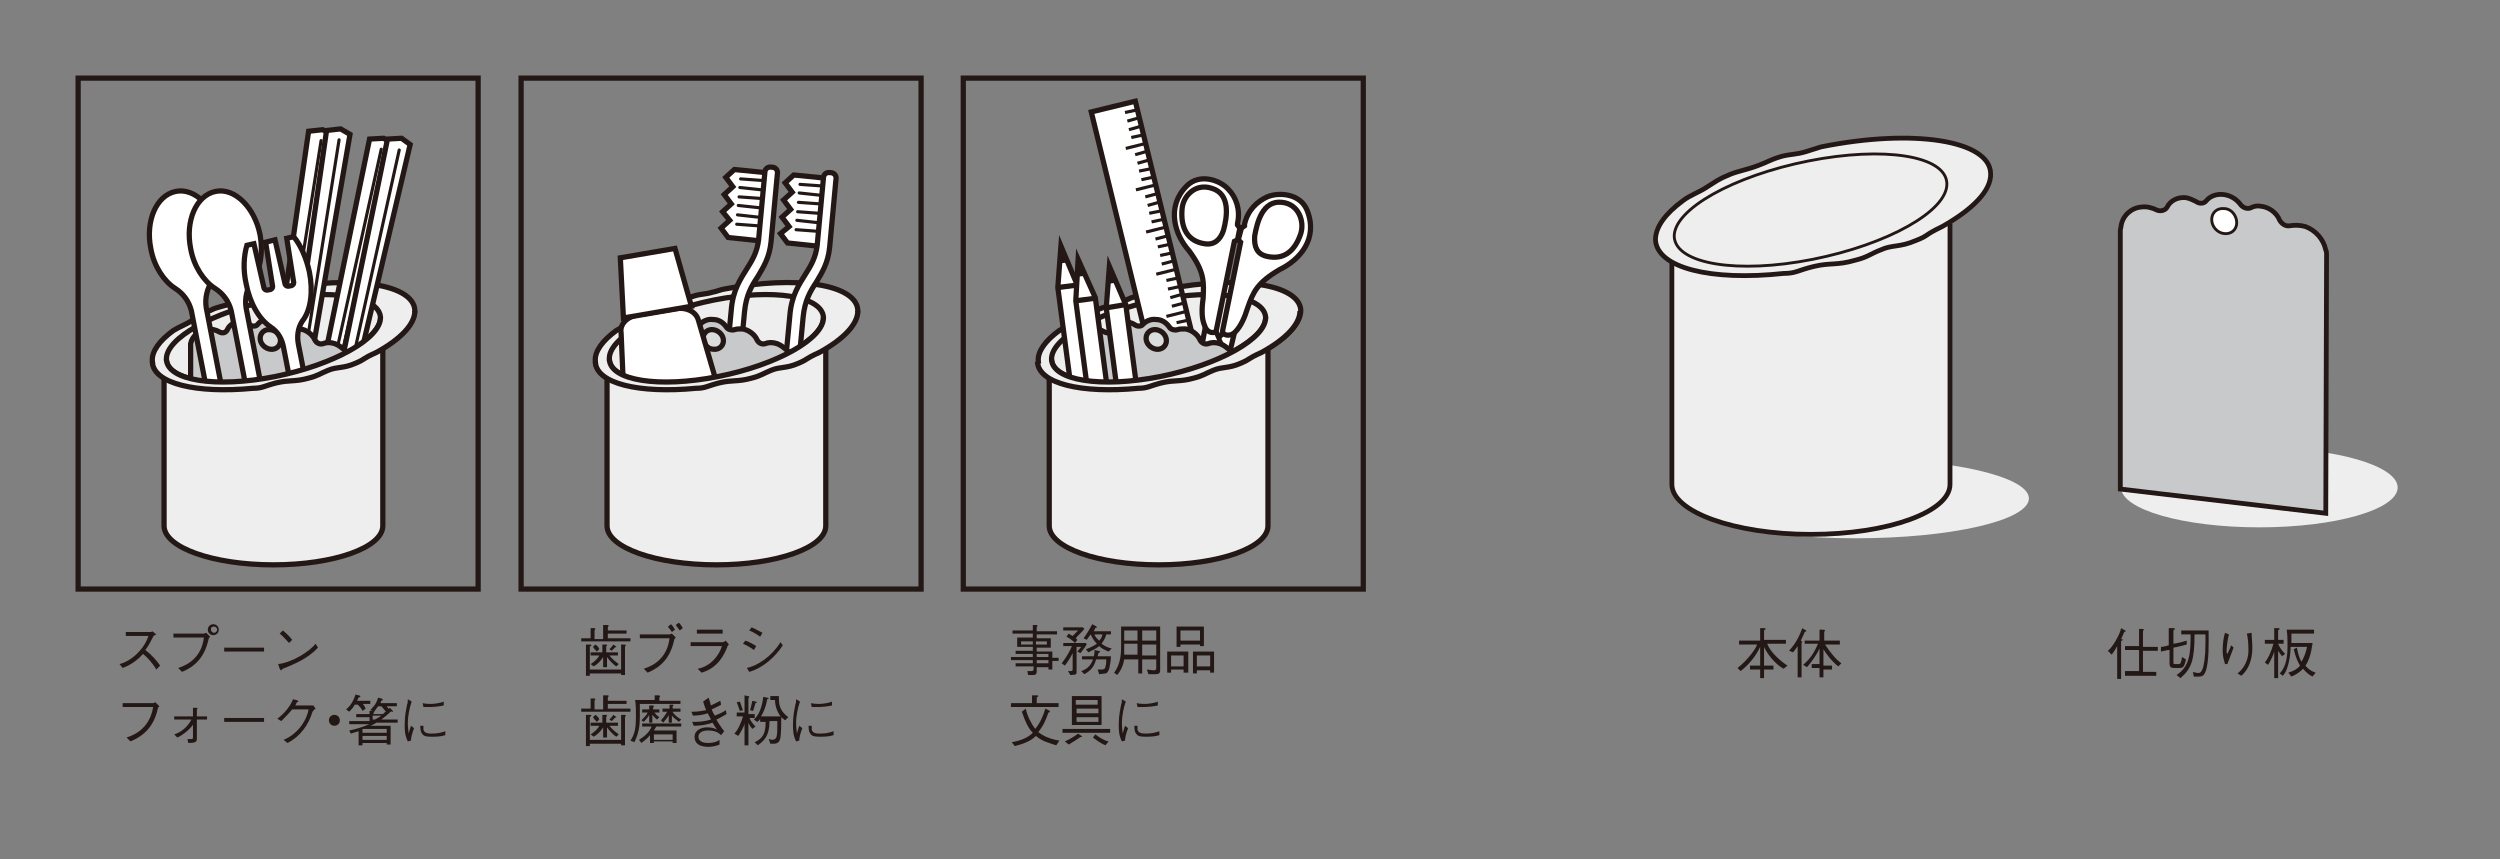 <?xml version="1.0" encoding="UTF-8"?> <svg xmlns="http://www.w3.org/2000/svg" xmlns:xlink="http://www.w3.org/1999/xlink" version="1.1" id="レイヤー_1" x="0px" y="0px" viewBox="0 0 320 110" style="enable-background:new 0 0 320 110;" xml:space="preserve"><rect x="0" y="0" width="320" height="110" fill="#808080" stroke="none"/> <style type="text/css"> .st0{fill:#EEEEEF;stroke:#231815;stroke-width:0.672;stroke-miterlimit:10;} .st1{fill:#FFFFFF;stroke:#231815;stroke-width:0.672;stroke-miterlimit:10;} .st2{fill:none;stroke:#231815;stroke-width:0.403;stroke-miterlimit:10;} .st3{fill:none;stroke:#231815;stroke-width:0.672;stroke-miterlimit:10;} .st4{fill:#C8C9CA;stroke:#231815;stroke-width:0.672;stroke-miterlimit:10;} .st5{fill:#DBDCDC;stroke:#231815;stroke-width:0.672;stroke-miterlimit:10;} .st6{fill:#231815;} .st7{fill:#EEEEEF;} .st8{fill:#FFFFFF;stroke:#231815;stroke-width:0.672;stroke-linecap:round;stroke-miterlimit:10;} .st9{fill:none;stroke:#231815;stroke-width:0.403;stroke-linecap:round;stroke-miterlimit:10;} .st10{fill:none;stroke:#231815;stroke-width:0.615;stroke-miterlimit:10;} .st11{fill:none;stroke:#231815;stroke-width:0.369;stroke-miterlimit:10;} .st12{fill:#C8C9CA;} .st13{fill:#FFFFFF;} </style> <g> <g> <g> <g> <path class="st0" d="M149.4,37c-0.2,0-1.3,0.4-1.5,0.4c-1,0.3-1.5,0.2-2.4,0.5c-1.4,0.4-1.3,0.6-2.4,0.9c-1,0.4-2,0.5-2.7,0.9 c-1.3,0.5-1.4,0.7-2.4,1.3c-0.7,0.5-1.6,0.8-2.4,1.3c-1.8,1.3-2.8,2.7-2.7,3.9c0.1,2.8,5.6,4.1,12.9,3.4c1.2,0,1.4-0.3,3-0.7 c1.7-0.4,2.3-0.1,4.1-0.6c1.2-0.3,1.5-0.6,2.5-1c1.2-0.5,1.9-0.2,3.5-0.9c1.4-0.6,0.7-0.5,2.7-1.4c3.1-1.7,4.9-3.6,4.9-5.3 C166.3,36.4,158.6,35.2,149.4,37z"></path> <path class="st0" d="M148.1,38.4c-7.5,1.5-13.6,4.9-13.5,7.6c0.1,2.7,6.3,3.7,13.9,2.2c7.5-1.5,13.6-4.9,13.5-7.6 C161.8,37.9,155.6,36.9,148.1,38.4z"></path> </g> <g> <rect x="121.8" y="37.1" transform="matrix(0.237 0.972 -0.972 0.237 152.515 -114.23)" class="st1" width="54.3" height="5.8"></rect> <line class="st2" x1="145.4" y1="14.1" x2="144" y2="14.4"></line> <line class="st2" x1="145.7" y1="15.1" x2="144.3" y2="15.5"></line> <line class="st2" x1="145.9" y1="16.2" x2="144.5" y2="16.6"></line> <line class="st2" x1="146.2" y1="17.3" x2="144.8" y2="17.6"></line> <line class="st2" x1="146.5" y1="18.4" x2="144.1" y2="19"></line> <line class="st2" x1="146.7" y1="19.4" x2="145.3" y2="19.8"></line> <line class="st2" x1="147" y1="20.5" x2="145.6" y2="20.9"></line> <line class="st2" x1="147.3" y1="21.6" x2="145.8" y2="21.9"></line> <line class="st2" x1="147.5" y1="22.7" x2="146.1" y2="23"></line> <line class="st2" x1="147.8" y1="23.7" x2="145.4" y2="24.3"></line> <line class="st2" x1="148.1" y1="24.8" x2="146.6" y2="25.2"></line> <line class="st2" x1="148.3" y1="25.9" x2="146.9" y2="26.3"></line> <line class="st2" x1="148.6" y1="27" x2="147.1" y2="27.3"></line> <line class="st2" x1="148.8" y1="28.1" x2="147.4" y2="28.4"></line> <line class="st2" x1="149.1" y1="29.1" x2="146.7" y2="29.7"></line> <line class="st2" x1="149.4" y1="30.2" x2="147.9" y2="30.6"></line> <line class="st2" x1="149.6" y1="31.3" x2="148.2" y2="31.6"></line> <line class="st2" x1="149.9" y1="32.4" x2="148.5" y2="32.7"></line> <line class="st2" x1="150.2" y1="33.4" x2="148.7" y2="33.8"></line> <line class="st2" x1="150.4" y1="34.5" x2="148" y2="35.1"></line> <line class="st2" x1="150.7" y1="35.6" x2="149.3" y2="35.9"></line> <line class="st2" x1="150.9" y1="36.7" x2="149.5" y2="37"></line> <line class="st2" x1="151.2" y1="37.7" x2="149.8" y2="38.1"></line> <line class="st2" x1="151.5" y1="38.8" x2="150" y2="39.2"></line> <line class="st2" x1="151.7" y1="39.9" x2="149.3" y2="40.5"></line> <line class="st2" x1="152" y1="41" x2="150.6" y2="41.3"></line> <line class="st2" x1="152.3" y1="42.1" x2="150.8" y2="42.4"></line> <line class="st2" x1="152.5" y1="43.1" x2="151.1" y2="43.5"></line> <line class="st2" x1="152.8" y1="44.2" x2="151.4" y2="44.6"></line> <line class="st2" x1="153" y1="45.3" x2="150.6" y2="45.9"></line> <line class="st2" x1="153.3" y1="46.4" x2="151.9" y2="46.7"></line> <line class="st2" x1="153.6" y1="47.4" x2="152.1" y2="47.8"></line> <line class="st2" x1="153.8" y1="48.5" x2="152.4" y2="48.9"></line> <line class="st2" x1="154.1" y1="49.6" x2="152.7" y2="49.9"></line> <line class="st2" x1="154.4" y1="50.7" x2="152" y2="51.3"></line> <line class="st2" x1="154.6" y1="51.7" x2="153.2" y2="52.1"></line> <line class="st2" x1="154.9" y1="52.8" x2="153.5" y2="53.2"></line> <line class="st2" x1="155.1" y1="53.9" x2="153.7" y2="54.2"></line> <line class="st2" x1="155.4" y1="55" x2="154" y2="55.3"></line> <line class="st2" x1="155.7" y1="56" x2="153.3" y2="56.6"></line> <line class="st2" x1="155.9" y1="57.1" x2="154.5" y2="57.5"></line> <line class="st2" x1="156.2" y1="58.2" x2="154.8" y2="58.5"></line> <line class="st2" x1="156.5" y1="59.3" x2="155" y2="59.6"></line> <line class="st2" x1="156.7" y1="60.4" x2="155.3" y2="60.7"></line> <line class="st2" x1="157" y1="61.4" x2="154.6" y2="62"></line> <line class="st2" x1="157.3" y1="62.5" x2="155.8" y2="62.9"></line> <line class="st2" x1="157.5" y1="63.6" x2="156.1" y2="63.9"></line> <line class="st2" x1="157.8" y1="64.7" x2="156.3" y2="65"></line> </g> <g> <path class="st1" d="M158,42.6l-1.2-0.2l-0.8,0.8l-0.5-1.1l-1.2-0.3c-0.7,3.4-3.1,17.7-3.2,23.8l0.7,0 C152.6,62.9,157.3,46,158,42.6"></path> <path class="st1" d="M158.5,30.7l0.3,0.3l-2.3,11.3c-0.1,0.6,0.9,0.9,1.6,0.2c0.7-0.7,1.2-1.8,1.6-3.1c0.7-2,1.2-3.2,4.1-4.9 c2.5-1.2,5-3.9,3.5-7.6c-0.9-2.2-3.7-2.3-5.1-1.7c-1.3,0.6-2.5,1.7-2.9,3.5l0,0.2l-0.4,0.3L158.5,30.7z"></path> <path class="st1" d="M158.4,30.7l-0.4,0.2l-2.3,11.3c-0.1,0.6-1.2,0.5-1.5-0.5c-0.4-0.9-0.4-2.1-0.2-3.5 c0.1-2.1,0.2-3.4-1.8-6.1c-1.8-2-3-5.6-0.3-8.3c1.7-1.7,4.3-0.7,5.3,0.4c1,1,1.6,2.6,1.2,4.4l0,0.2l0.3,0.4L158.4,30.7z"></path> <line class="st2" x1="156" y1="43.1" x2="157.2" y2="45.6"></line> <path class="st2" d="M151.7,65.5c0.4-4.3,1.8-14.3,2.1-16.2l-0.6-0.9"></path> <path class="st2" d="M154.4,46.6c0.1-0.4,0.5-0.7,1-0.6c0.4,0.1,0.7,0.5,0.6,1c-0.1,0.4-0.5,0.7-1,0.6 C154.6,47.5,154.3,47.1,154.4,46.6z"></path> <path class="st3" d="M162.1,32.8c2.1,0.5,3.6-0.5,4.4-2.9c0.5-1.6-0.3-3.8-2.4-4c-2.5-0.3-3.2,2.6-3.5,4.3 C160.5,31.6,160.9,32.5,162.1,32.8z"></path> <path class="st3" d="M154.2,31.2c-2.1-0.3-3.1-1.9-2.9-4.4c0.1-1.7,1.7-3.4,3.8-2.7c2.4,0.7,2,3.6,1.5,5.4 C156.2,30.7,155.4,31.4,154.2,31.2z"></path> </g> <rect x="123.3" y="10" class="st3" width="51.2" height="65.4"></rect> <g> <path class="st4" d="M157.6,50V45c-0.4-0.4-0.9-0.8-1.4-1c-0.6-0.2-1.1-0.2-1.6,0c-0.4,0.1-0.8-0.1-1-0.5 c-0.3-0.7-1.1-1.3-1.9-1.4c-0.4,0-0.7,0-1,0.1c-0.3,0.1-0.8,0-1-0.3c-0.4-0.6-1-1-1.7-1c-0.7-0.1-1.3,0.2-1.7,0.6 c-0.2,0.3-0.7,0.3-1,0.1c-0.3-0.2-0.6-0.3-1-0.4c-0.8-0.1-1.6,0.3-1.9,1c-0.2,0.4-0.6,0.5-1,0.3c-0.5-0.3-1-0.4-1.6-0.3 c-1,0.1-1.9,0.8-2.1,1.8c0,0.2,0,0.3,0,0.5h0v3.9"></path> <path class="st5" d="M149.3,43.6c0,0.7-0.6,1.2-1.3,1.1c-0.7-0.1-1.3-0.7-1.3-1.4c0-0.7,0.6-1.2,1.3-1.1 C148.7,42.3,149.3,42.9,149.3,43.6z"></path> </g> <g> <g> <polygon class="st1" points="141.7,65.2 137.9,36.5 135.8,31.5 135.4,36.8 139.2,65.5 "></polygon> <line class="st3" x1="135.4" y1="36.8" x2="137.8" y2="36.5"></line> <polygon class="st6" points="135.8,33.7 136.6,33.6 135.8,31.9 "></polygon> </g> </g> <g> <g> <polygon class="st1" points="144,66.8 140.2,38.1 138,33.2 137.7,38.5 141.5,67.2 "></polygon> <line class="st3" x1="137.7" y1="38.5" x2="140" y2="38.2"></line> <polygon class="st6" points="138.1,35.4 138.9,35.3 138.1,33.5 "></polygon> </g> </g> <g> <g> <polygon class="st1" points="147.9,67.7 144.1,39 142,34.1 141.6,39.4 145.4,68.1 "></polygon> <line class="st3" x1="141.6" y1="39.4" x2="144" y2="39"></line> <polygon class="st6" points="142,36.3 142.8,36.2 142.1,34.4 "></polygon> </g> </g> <path class="st7" d="M166.4,39.9l-4.4,0.9c0,2.7-6,6.1-13.4,7.5c-7.4,1.5-13.6,0.5-13.9-2.1l-1.8,0.4c0.1,0.8,0.6,1.5,1.5,2v18.8 c0,2.8,6.3,5,14,5c7.7,0,14-2.2,14-5V44.7l-0.2,0C164.8,43.1,166.4,41.4,166.4,39.9z"></path> <g> <path class="st3" d="M132.8,46.3c0.1,2.8,5.6,4.1,12.9,3.4c1.2,0,1.4-0.3,3-0.7c1.7-0.4,2.3-0.1,4.1-0.6c1.2-0.3,1.5-0.6,2.5-1 c1.2-0.5,1.9-0.2,3.5-0.9c1.4-0.6,0.7-0.5,2.7-1.4c3.1-1.7,4.9-3.6,4.9-5.3"></path> <path class="st3" d="M134.6,46c0.1,2.7,6.3,3.7,13.9,2.2c7.5-1.5,13.6-4.9,13.5-7.6"></path> </g> <g> <path class="st3" d="M134.3,48.4v18.9c0,2.8,6.3,5,14,5c7.7,0,14-2.2,14-5V44.7"></path> </g> </g> <g> <g> <path class="st0" d="M36,37c-0.2,0-1.3,0.4-1.5,0.4c-1,0.3-1.5,0.2-2.4,0.5c-1.4,0.4-1.3,0.6-2.4,0.9c-1,0.4-2,0.5-2.7,0.9 c-1.3,0.5-1.4,0.7-2.4,1.3c-0.7,0.5-1.6,0.8-2.4,1.3c-1.8,1.3-2.8,2.7-2.7,3.9c0.1,2.8,5.6,4.1,12.9,3.4c1.2,0,1.4-0.3,3-0.7 c1.7-0.4,2.3-0.1,4.1-0.6c1.2-0.3,1.5-0.6,2.5-1c1.2-0.5,1.9-0.2,3.5-0.9c1.4-0.6,0.7-0.5,2.7-1.4c3.1-1.7,4.9-3.6,4.9-5.3 C52.9,36.4,45.3,35.2,36,37z"></path> <path class="st0" d="M34.8,38.4c-7.5,1.5-13.6,4.9-13.5,7.6c0.1,2.7,6.3,3.7,13.9,2.2c7.5-1.5,13.6-4.9,13.5-7.6 C48.5,37.9,42.3,36.9,34.8,38.4z"></path> </g> <g> <polygon class="st8" points="50.2,18.4 38.5,68.3 37,67.9 47.3,17.8 49.1,17.7 "></polygon> <line class="st9" x1="48.8" y1="19.1" x2="38.3" y2="66.6"></line> </g> <g> <polygon class="st8" points="52.5,18.5 40.8,68.3 39.3,68 49.6,17.8 51.4,17.7 "></polygon> <line class="st9" x1="51.1" y1="19.2" x2="40.6" y2="66.6"></line> </g> <g> <polygon class="st8" points="42.4,17.2 33.8,67.7 32.2,67.5 39.5,16.8 41.3,16.6 "></polygon> <line class="st9" x1="41.1" y1="18" x2="33.5" y2="66"></line> </g> <g> <polygon class="st8" points="44.8,17.2 36.1,67.6 34.5,67.4 41.8,16.7 43.6,16.5 "></polygon> <line class="st9" x1="43.4" y1="17.9" x2="35.8" y2="65.9"></line> </g> <g> <path class="st4" d="M44.3,50V45c-0.4-0.4-0.9-0.8-1.4-1c-0.6-0.2-1.1-0.2-1.6,0c-0.4,0.1-0.8-0.1-1-0.5 c-0.3-0.7-1.1-1.3-1.9-1.4c-0.4,0-0.7,0-1,0.1c-0.3,0.1-0.8,0-1-0.3c-0.4-0.6-1-1-1.7-1C34,40.8,33.4,41,33,41.5 c-0.2,0.3-0.7,0.3-1,0.1c-0.3-0.2-0.6-0.3-1-0.4c-0.8-0.1-1.6,0.3-1.9,1c-0.2,0.4-0.6,0.5-1,0.3c-0.5-0.3-1-0.4-1.6-0.3 c-1,0.1-1.9,0.8-2.1,1.8c0,0.2,0,0.3,0,0.5h0v3.9"></path> <path class="st5" d="M35.9,43.6c0,0.7-0.6,1.2-1.3,1.1c-0.7-0.1-1.3-0.7-1.3-1.4c0-0.7,0.6-1.2,1.3-1.1 C35.4,42.3,35.9,42.9,35.9,43.6z"></path> </g> <path class="st1" d="M28.2,30.1c-0.7-3.6-3.3-6.1-5.7-5.6c-2.5,0.5-3.9,3.8-3.2,7.3c0.4,2.3,1.7,4.2,3.1,5.1 c1.1,0.7,1.8,1.7,2.1,2.9l5.1,26.3l1.9-0.4l-5.1-26.3c-0.2-1.2,0.1-2.5,0.8-3.5C28.2,34.6,28.7,32.4,28.2,30.1z"></path> <path class="st1" d="M33.3,30.1c-0.7-3.6-3.3-6.1-5.7-5.6c-2.5,0.5-3.9,3.8-3.2,7.3c0.4,2.3,1.7,4.2,3.1,5.1 c1.1,0.7,1.8,1.7,2.1,2.9l5.1,26.3l1.9-0.4l-5.1-26.3c-0.2-1.2,0.1-2.5,0.8-3.5C33.3,34.6,33.7,32.4,33.3,30.1z"></path> <path class="st8" d="M39.6,34.8c-0.4-1.8-1.1-3.4-2-4.5l-0.9,0.2l0.9,5.7c0,0.2-0.2,0.4-0.5,0.4c-0.3,0.1-0.5,0-0.6-0.2l-1.3-5.7 L34,31l0.9,5.7c0,0.2-0.2,0.4-0.5,0.4c-0.3,0.1-0.5,0-0.6-0.2l-1.3-5.7l-0.9,0.2c-0.4,1.4-0.5,3.1-0.1,4.9 c0.5,2.6,1.7,4.6,3.2,5.6c0.9,0.6,1.4,1.5,1.6,2.6l4.5,22.9l1.9-0.4l-4.5-22.9c-0.2-1-0.1-2.1,0.5-3 C39.8,39.7,40.1,37.3,39.6,34.8z"></path> <rect x="10" y="10" class="st3" width="51.2" height="65.4"></rect> <path class="st7" d="M53.1,39.9l-4.4,0.9c0,2.7-6,6.1-13.4,7.5c-7.4,1.5-13.6,0.5-13.9-2.1l-1.8,0.4c0.1,0.8,0.6,1.5,1.5,2v18.8 c0,2.8,6.3,5,14,5c7.7,0,14-2.2,14-5V44.7l-0.2,0C51.5,43.1,53.1,41.4,53.1,39.9z"></path> <g> <path class="st3" d="M19.5,46.3c0.1,2.8,5.6,4.1,12.9,3.4c1.2,0,1.4-0.3,3-0.7c1.7-0.4,2.3-0.1,4.1-0.6c1.2-0.3,1.5-0.6,2.5-1 c1.2-0.5,1.9-0.2,3.5-0.9c1.4-0.6,0.7-0.5,2.7-1.4c3.1-1.7,4.9-3.6,4.9-5.3"></path> <path class="st3" d="M21.3,46c0.1,2.7,6.3,3.7,13.9,2.2c7.5-1.5,13.6-4.9,13.5-7.6"></path> </g> <g> <path class="st3" d="M21,48.4v18.9c0,2.8,6.3,5,14,5c7.7,0,14-2.2,14-5V44.7"></path> </g> </g> <g> <g> <path class="st0" d="M92.7,37c-0.2,0-1.3,0.4-1.5,0.4c-1,0.3-1.5,0.2-2.4,0.5c-1.4,0.4-1.3,0.6-2.4,0.9c-1,0.4-2,0.5-2.7,0.9 c-1.3,0.5-1.4,0.7-2.4,1.3c-0.7,0.5-1.6,0.8-2.4,1.3c-1.8,1.3-2.8,2.7-2.7,3.9c0.1,2.8,5.6,4.1,12.9,3.4c1.2,0,1.4-0.3,3-0.7 c1.7-0.4,2.3-0.1,4.1-0.6c1.2-0.3,1.5-0.6,2.5-1c1.2-0.5,1.9-0.2,3.5-0.9c1.4-0.6,0.7-0.5,2.7-1.4c3.1-1.7,4.9-3.6,4.9-5.3 C109.6,36.4,102,35.2,92.7,37z"></path> <path class="st0" d="M91.4,38.4C83.9,39.9,77.8,43.3,78,46c0.1,2.7,6.3,3.7,13.9,2.2c7.6-1.5,13.6-4.9,13.5-7.6 C105.2,37.9,99,36.9,91.4,38.4z"></path> </g> <g> <polyline class="st1" points="98,22.1 94,21.7 92.9,22.7 93.8,23.9 92.7,24.9 93.6,26.1 92.5,27.1 93.4,28.2 92.3,29.2 93.2,30.4 97,30.8 "></polyline> <path class="st1" d="M92.3,61.7c-0.5,0-0.8-0.4-0.7-0.9l2-21.1c0.2-2.6,1.2-4,2-5.3c0.7-1.1,1.3-2.1,1.5-3.7l0.8-8.6 c0-0.5,0.4-0.8,0.9-0.7c0.5,0,0.8,0.4,0.7,0.9l-0.8,8.6c-0.2,2.1-1,3.3-1.7,4.5c-0.8,1.2-1.5,2.4-1.7,4.5l-2,21.1 C93.1,61.4,92.7,61.7,92.3,61.7z"></path> <line class="st9" x1="94.8" y1="22.9" x2="97.6" y2="23.1"></line> <line class="st9" x1="94.7" y1="24" x2="97.5" y2="24.3"></line> <line class="st9" x1="94.6" y1="25.2" x2="97.4" y2="25.4"></line> <line class="st9" x1="94.5" y1="26.3" x2="97.3" y2="26.6"></line> <line class="st9" x1="94.4" y1="27.5" x2="97.1" y2="27.8"></line> <line class="st9" x1="94.3" y1="28.7" x2="97" y2="28.9"></line> </g> <g> <polyline class="st1" points="105.6,22.8 101.6,22.4 100.5,23.4 101.4,24.6 100.3,25.6 101.2,26.8 100.1,27.8 101,29 99.9,29.9 100.8,31.1 104.6,31.5 "></polyline> <path class="st1" d="M99.8,62.4c-0.5,0-0.8-0.4-0.7-0.9l2-21.1c0.2-2.6,1.2-4,2-5.3c0.7-1.1,1.3-2.1,1.5-3.7l0.8-8.6 c0-0.5,0.4-0.8,0.9-0.7c0.5,0,0.8,0.4,0.7,0.9l-0.8,8.6c-0.2,2.1-1,3.3-1.7,4.5c-0.8,1.2-1.5,2.4-1.7,4.5l-2,21.1 C100.7,62.1,100.3,62.4,99.8,62.4z"></path> <line class="st9" x1="102.4" y1="23.6" x2="105.2" y2="23.8"></line> <line class="st9" x1="102.3" y1="24.7" x2="105.1" y2="25"></line> <line class="st9" x1="102.2" y1="25.9" x2="105" y2="26.1"></line> <line class="st9" x1="102.1" y1="27.1" x2="104.8" y2="27.3"></line> <line class="st9" x1="102" y1="28.2" x2="104.7" y2="28.5"></line> <line class="st9" x1="101.9" y1="29.4" x2="104.6" y2="29.6"></line> </g> <g> <path class="st4" d="M100.9,50V45c-0.4-0.4-0.9-0.8-1.4-1c-0.6-0.2-1.1-0.2-1.6,0c-0.4,0.1-0.8-0.1-1-0.5 c-0.3-0.7-1.1-1.3-1.9-1.4c-0.4,0-0.7,0-1,0.1c-0.3,0.1-0.8,0-1-0.3c-0.4-0.6-1-1-1.7-1c-0.7-0.1-1.3,0.2-1.7,0.6 c-0.2,0.3-0.7,0.3-1,0.1c-0.3-0.2-0.6-0.3-1-0.4c-0.8-0.1-1.6,0.3-1.9,1c-0.2,0.4-0.6,0.5-1,0.3c-0.5-0.3-1-0.4-1.6-0.3 c-1,0.1-1.9,0.8-2.1,1.8c0,0.2,0,0.3,0,0.5h0v3.9"></path> <path class="st5" d="M92.6,43.6c0,0.7-0.6,1.2-1.3,1.1C90.6,44.7,90,44,90,43.3c0-0.7,0.6-1.2,1.3-1.1 C92,42.3,92.6,42.9,92.6,43.6z"></path> </g> <rect x="66.7" y="10" class="st3" width="51.2" height="65.4"></rect> <g> <path class="st8" d="M81.7,40.3l4.8-0.8c1.4-0.2,2.6,0.4,2.9,1.5l6.4,22l-15.3,2.5l-1-22.9C79.3,41.5,80.3,40.5,81.7,40.3z"></path> <polygon class="st8" points="79.4,33 86.4,31.8 88.5,39.2 79.8,40.7 "></polygon> </g> <path class="st7" d="M109.7,39.9l-4.4,0.9c0,2.7-6,6.1-13.4,7.5c-7.4,1.5-13.6,0.5-13.9-2.1l-1.8,0.4c0.1,0.8,0.6,1.5,1.5,2v18.8 c0,2.8,6.3,5,14,5c7.7,0,14-2.2,14-5V44.7l-0.2,0C108.1,43.1,109.7,41.4,109.7,39.9z"></path> <g> <path class="st3" d="M76.2,46.3c0.1,2.8,5.6,4.1,12.9,3.4c1.2,0,1.4-0.3,3-0.7c1.7-0.4,2.3-0.1,4.1-0.6c1.2-0.3,1.5-0.6,2.5-1 c1.2-0.5,1.9-0.2,3.5-0.9c1.4-0.6,0.7-0.5,2.7-1.4c3.1-1.7,4.9-3.6,4.9-5.3"></path> <path class="st3" d="M78,46c0.1,2.7,6.3,3.7,13.9,2.2c7.6-1.5,13.6-4.9,13.5-7.6"></path> </g> <g> <path class="st3" d="M77.7,48.4v18.9c0,2.8,6.3,5,14,5c7.7,0,14-2.2,14-5V44.7"></path> </g> </g> </g> <g> <path class="st7" d="M259.7,63.8c0,2.8-9.9,5.1-22.2,5.1c-12.3,0-22.2-2.3-22.2-5.1c0-2.8,9.9-5.1,22.2-5.1 C249.7,58.7,259.7,61,259.7,63.8z"></path> <path class="st7" d="M214,33.4V62c0,3.5,8,6.4,17.8,6.4c9.9,0,17.8-2.9,17.8-6.4V28.6"></path> <path class="st10" d="M214,33.4V62c0,3.5,8,6.4,17.8,6.4c9.9,0,17.8-2.9,17.8-6.4V28.6"></path> <path class="st7" d="M233.1,18.8c-0.3,0.1-1.6,0.5-1.9,0.6c-1.3,0.4-1.9,0.3-3.1,0.6c-1.7,0.5-1.7,0.7-3.1,1.2 c-1.3,0.5-2.5,0.7-3.5,1.1c-1.7,0.7-1.8,0.9-3.1,1.7c-0.9,0.6-2.1,1-3,1.7c-2.3,1.7-3.5,3.4-3.5,5c0.2,3.6,7.1,5.3,16.4,4.3 c1.6,0,1.8-0.4,3.9-0.9c2.1-0.5,2.9-0.1,5.3-0.8c1.6-0.4,1.9-0.8,3.2-1.3c1.5-0.7,2.4-0.3,4.5-1.2c1.8-0.7,0.9-0.6,3.4-1.8 c3.9-2.2,6.3-4.6,6.2-6.8C254.7,18,245,16.4,233.1,18.8z"></path> <path class="st10" d="M233.1,18.8c-0.3,0.1-1.6,0.5-1.9,0.6c-1.3,0.4-1.9,0.3-3.1,0.6c-1.7,0.5-1.7,0.7-3.1,1.2 c-1.3,0.5-2.5,0.7-3.5,1.1c-1.7,0.7-1.8,0.9-3.1,1.7c-0.9,0.6-2.1,1-3,1.7c-2.3,1.7-3.5,3.4-3.5,5c0.2,3.6,7.1,5.3,16.4,4.3 c1.6,0,1.8-0.4,3.9-0.9c2.1-0.5,2.9-0.1,5.3-0.8c1.6-0.4,1.9-0.8,3.2-1.3c1.5-0.7,2.4-0.3,4.5-1.2c1.8-0.7,0.9-0.6,3.4-1.8 c3.9-2.2,6.3-4.6,6.2-6.8C254.7,18,245,16.4,233.1,18.8z"></path> <path class="st11" d="M231.5,20.6c-9.6,1.9-17.3,6.2-17.2,9.7c0.2,3.5,8.1,4.8,17.7,2.9c9.6-1.9,17.3-6.2,17.2-9.7 C249.1,19.9,241.1,18.7,231.5,20.6z"></path> <path class="st7" d="M306.9,62.4c0,2.8-7.9,5.1-17.7,5.1c-9.8,0-17.7-2.3-17.7-5.1c0-2.8,7.9-5.1,17.7-5.1 C298.9,57.3,306.9,59.6,306.9,62.4z"></path> <path class="st12" d="M297.8,32.6c0-0.2,0-0.4-0.1-0.6c-0.3-1.4-1.3-2.5-2.6-3c-0.7-0.2-1.4-0.2-2-0.1c-0.5,0.1-1-0.2-1.3-0.7 c-0.4-1-1.4-1.7-2.4-1.8c-0.5-0.1-0.9,0-1.3,0.2c-0.4,0.2-1,0-1.3-0.4c-0.5-0.7-1.3-1.2-2.2-1.3c-0.9-0.1-1.7,0.2-2.2,0.8 c-0.3,0.4-0.9,0.4-1.3,0.1c-0.4-0.2-0.8-0.4-1.3-0.5c-1.1-0.1-2,0.4-2.4,1.2c-0.2,0.4-0.8,0.6-1.3,0.4c-0.6-0.3-1.3-0.5-2-0.4 c-1.3,0.1-2.4,1.1-2.6,2.4c0,0.2-0.1,0.4-0.1,0.6h0v33.1l26.3,3.1L297.8,32.6L297.8,32.6z"></path> <path class="st10" d="M297.8,32.6c0-0.2,0-0.4-0.1-0.6c-0.3-1.4-1.3-2.5-2.6-3c-0.7-0.2-1.4-0.2-2-0.1c-0.5,0.1-1-0.2-1.3-0.7 c-0.4-1-1.4-1.7-2.4-1.8c-0.5-0.1-0.9,0-1.3,0.2c-0.4,0.2-1,0-1.3-0.4c-0.5-0.7-1.3-1.2-2.2-1.3c-0.9-0.1-1.7,0.2-2.2,0.8 c-0.3,0.4-0.9,0.4-1.3,0.1c-0.4-0.2-0.8-0.4-1.3-0.5c-1.1-0.1-2,0.4-2.4,1.2c-0.2,0.4-0.8,0.6-1.3,0.4c-0.6-0.3-1.3-0.5-2-0.4 c-1.3,0.1-2.4,1.1-2.6,2.4c0,0.2-0.1,0.4-0.1,0.6h0v33.1l26.3,3.1L297.8,32.6L297.8,32.6z"></path> <path class="st13" d="M286.3,28.5c0,0.9-0.7,1.5-1.6,1.4c-0.9-0.1-1.6-0.9-1.6-1.8c0-0.9,0.7-1.5,1.6-1.4 C285.6,26.7,286.3,27.6,286.3,28.5z"></path> <path class="st11" d="M286.3,28.5c0,0.9-0.7,1.5-1.6,1.4c-0.9-0.1-1.6-0.9-1.6-1.8c0-0.9,0.7-1.5,1.6-1.4 C285.6,26.7,286.3,27.6,286.3,28.5z"></path> </g> <g> <path class="st6" d="M20,81.2c-0.2,0.1-0.4,0.2-0.4,0.3c-0.3,0.6-0.6,1.2-1,1.7c0.8,0.6,1.5,1.4,1.9,2L20,85.7 c-0.5-0.9-1.3-1.7-1.7-2c-0.6,0.7-1.5,1.4-2.6,1.8L15.3,85c1.6-0.4,3.2-2,3.7-3.6h-2.9v-0.5h3.1c0.1,0,0.2,0,0.3-0.1L20,81.2z"></path> <path class="st6" d="M22.2,81.6v-0.5h3.9c0.1,0,0.2-0.1,0.3-0.1l0.5,0.5c-0.1,0.1-0.2,0.2-0.2,0.3c-0.5,2.3-1.7,3.5-3.4,4.2 l-0.5-0.5c1.3-0.4,3-1.4,3.3-3.9H22.2z M28,80.6c0,0.4-0.3,0.7-0.7,0.7c-0.4,0-0.7-0.3-0.7-0.7c0-0.4,0.3-0.7,0.7-0.7 C27.7,79.9,28,80.2,28,80.6z M27,80.6c0,0.2,0.2,0.4,0.4,0.4c0.2,0,0.4-0.2,0.4-0.4c0-0.2-0.2-0.4-0.4-0.4 C27.1,80.2,27,80.3,27,80.6z"></path> <path class="st6" d="M28.7,83.4v-0.5h5.1v0.5H28.7z"></path> <path class="st6" d="M40.7,82.9c-1.3,1.4-3,2.1-4.5,2.7c-0.1,0-0.1,0.2-0.2,0.2c-0.1,0-0.1-0.1-0.2-0.2L35.6,85 c1.8-0.2,4-1.6,4.8-2.6L40.7,82.9z M37,82.3c-0.3-0.3-0.9-1-1.2-1.2l0.4-0.4c0.3,0.2,1,0.9,1.2,1.2L37,82.3z"></path> <path class="st6" d="M15.7,90.5V90h3.9c0.1,0,0.2-0.1,0.3-0.1l0.5,0.5c-0.1,0.1-0.2,0.2-0.2,0.3c-0.5,2.3-1.8,3.5-3.5,4.2 l-0.5-0.5c1.3-0.4,3-1.4,3.4-3.9H15.7z"></path> <path class="st6" d="M24.8,92.6L24.8,92.6c-0.4,0.7-1.4,1.5-2.1,1.8l-0.4-0.4c1-0.3,1.8-1.1,2.2-1.9h-2.2v-0.4h2.4v-1.1 c0,0,0.3,0,0.4,0c0.1,0,0.2,0,0.2,0.1c0,0-0.1,0.1-0.1,0.1v0.9h1.3v0.4h-1.3v2.5c0,0.4-0.3,0.5-1.1,0.5l-0.1-0.5 c0.2,0,0.4,0,0.5,0c0.2,0,0.2-0.1,0.2-0.3V92.6z"></path> <path class="st6" d="M28.7,92.4v-0.5h5.1v0.5H28.7z"></path> <path class="st6" d="M39.8,90.3c0.1,0,0.1,0,0.3,0l0.3,0.4c-0.2,0.1-0.3,0.3-0.4,0.4c-0.5,1.7-1.6,3.2-3.2,4l-0.5-0.4 c1.7-0.7,2.9-2.3,3.2-3.9h-2.1c-0.4,0.5-0.9,1-1.4,1.5l-0.5-0.3c1.1-0.8,1.8-1.9,2-2.5l0.4,0.1c0.1,0,0.3,0.1,0.3,0.2 c0,0.1-0.2,0-0.2,0.1l-0.2,0.4H39.8z"></path> <path class="st6" d="M42.8,91.5c0.4,0,0.7,0.3,0.7,0.7c0,0.4-0.3,0.7-0.7,0.7c-0.4,0-0.7-0.3-0.7-0.7 C42.1,91.8,42.4,91.5,42.8,91.5z"></path> <path class="st6" d="M46.5,90.2c0.2,0.2,0.2,0.3,0.3,0.5l-0.4,0.3c-0.1-0.3-0.4-0.6-0.6-0.8h-0.4c-0.2,0.4-0.5,0.7-0.7,0.9 l-0.4-0.3c0.4-0.3,0.9-0.9,1.2-1.9l0.4,0.1c0.1,0,0.3,0.1,0.2,0.2c0,0.1-0.2,0-0.2,0.1l-0.2,0.4h1.7v0.4H46.5z M48.9,91.5 c0.3-0.3,0.7-0.6,1-0.9l0.3,0.3c0.1,0.1,0.1,0.2,0.1,0.2c0,0.1-0.2-0.1-0.3,0c0,0-0.5,0.5-1.2,1v0h2.1v0.4h-2.7 c-0.2,0.1-0.5,0.3-0.8,0.4v0H50v2.4h-0.5v-0.2h-3.1v0.3h-0.5v-1.8c-0.3,0.1-0.7,0.2-1,0.3l-0.2-0.4c0.6-0.1,1.6-0.4,2.6-0.8v0 h-2.6v-0.4h2.6v-0.5h-1.7v-0.4h1.7v-0.4l0.4,0l0,0l-0.3-0.1c0.3-0.4,0.7-0.6,1-1.6l0.4,0.1c0.1,0,0.2,0.1,0.2,0.2 c0,0.1-0.1,0-0.2,0.1l-0.1,0.3h2.1v0.4h-1.3c0.1,0.1,0.2,0.3,0.3,0.4l-0.4,0.3c-0.3-0.4-0.5-0.6-0.6-0.7h-0.4 c-0.2,0.3-0.4,0.5-0.5,0.7c0,0.1-0.1,0.1-0.1,0.2v0.1h1.2V91.5z M46.4,93.8h3.1v-0.5h-3.1V93.8z M46.4,94.7h3.1v-0.5h-3.1V94.7z M47.7,91.6v0.5H48c0.3-0.2,0.6-0.3,0.8-0.5v0v0H47.7z"></path> <path class="st6" d="M52.7,89.8c-0.3,0.8-0.5,2-0.5,2.7c0,0.7,0.1,1.1,0.1,1.4h0l0.3-1l0.4,0.3c-0.2,0.5-0.4,1.2-0.4,1.6l-0.4,0.1 c-0.4-0.8-0.4-1.5-0.4-2.1c0-1.3,0.2-2,0.3-2.6c0.1-0.2,0.1-0.5,0.1-0.7L52.7,89.8z M54.2,92.9c0,0.2,0,0.4,0,0.5 c0.1,0.4,0.5,0.5,1,0.5c0.8,0,1.2-0.1,1.8-0.3v0.5c-0.6,0.2-1.3,0.2-1.7,0.2c-0.4,0-1,0-1.2-0.3c-0.3-0.3-0.3-0.8-0.3-1.1 L54.2,92.9z M54.1,90c0.4,0.1,0.8,0.1,1.1,0.1c0.3,0,1.2-0.1,1.6-0.3l0,0.5c-0.4,0.1-1.3,0.2-1.6,0.2c-0.4,0-0.8,0-1,0L54.1,90z"></path> </g> <g> <path class="st6" d="M75.5,80.4l0.5,0c0.1,0,0.2,0,0.2,0.1c0,0.1-0.1,0.1-0.1,0.2v1.1h1.1V80l0.5,0c0.2,0,0.2,0,0.2,0.1 c0,0.1-0.1,0.1-0.1,0.2v0.4h2.4v0.4h-2.4v0.6h2.9v0.4h-6.3v-0.4h1.2V80.4z M75,82.5l0.5,0c0.1,0,0.2,0,0.2,0.1 c0,0.1-0.2,0.1-0.2,0.2v2.9h4v-3.2l0.4,0c0.1,0,0.2,0,0.2,0.1c0,0.1-0.1,0.1-0.1,0.2v3.6h-0.5v-0.2h-4v0.3H75V82.5z M78,83.9 c0.4,0.5,0.8,0.8,1.2,1.1l-0.3,0.3c-0.4-0.2-1-0.9-1.2-1.2v1.3h-0.5v-1.3h0c-0.3,0.5-0.7,0.9-1.2,1.2L75.6,85 c0.5-0.3,1-0.8,1.1-1.1h-1.1v-0.4h1.5v-1l0.4,0c0.1,0,0.2,0,0.2,0.1c0,0.1-0.1,0.1-0.1,0.1v0.8h1.5v0.4H78z M76.2,82.5 c0.2,0.1,0.5,0.4,0.5,0.6l-0.3,0.3c-0.1-0.1-0.4-0.4-0.5-0.6L76.2,82.5z M78,83.1c0.1-0.1,0.4-0.4,0.5-0.6l0.3,0.2 c0.1,0,0.1,0.1,0.1,0.1c0,0-0.1,0-0.2,0.1c-0.1,0.1-0.3,0.3-0.4,0.4L78,83.1z"></path> <path class="st6" d="M81.9,81.7v-0.5h3.8c0.1,0,0.2-0.1,0.3-0.1l0.5,0.5c-0.1,0.1-0.2,0.2-0.2,0.3c-0.5,2.3-1.7,3.5-3.4,4.2 l-0.5-0.5c1.3-0.4,3-1.4,3.3-3.9H81.9z M86,80.9c-0.1-0.2-0.4-0.5-0.5-0.7l0.4-0.3c0.2,0.2,0.4,0.5,0.5,0.7L86,80.9z M87,80.7 c-0.1-0.2-0.4-0.5-0.5-0.7l0.4-0.3c0.2,0.2,0.4,0.5,0.5,0.7L87,80.7z"></path> <path class="st6" d="M88.4,82.7v-0.5h4.1c0.1,0,0.3-0.1,0.4-0.2l0.4,0.5c-0.1,0.1-0.2,0.2-0.2,0.3c-0.4,1-1.2,2.7-3.3,3.3 l-0.5-0.5c1.7-0.3,2.8-1.8,3.1-2.9H88.4z M92.5,81.1h-3.3v-0.5h3.3V81.1z"></path> <path class="st6" d="M95.4,82c0.4,0.1,1.1,0.5,1.4,0.7l-0.3,0.5c-0.4-0.3-0.9-0.6-1.4-0.8L95.4,82z M100.2,82.6 c-0.9,1.4-2.5,2.9-4.3,3.4l-0.3-0.5c1.4-0.3,3.2-1.5,4.3-3.3L100.2,82.6z M96.2,80.3c0.3,0.1,1,0.5,1.4,0.7l-0.3,0.5 c-0.4-0.3-0.9-0.6-1.4-0.8L96.2,80.3z"></path> <path class="st6" d="M75.5,89.4l0.5,0c0.1,0,0.2,0,0.2,0.1c0,0.1-0.1,0.1-0.1,0.2v1.1h1.1V89l0.5,0c0.2,0,0.2,0,0.2,0.1 c0,0.1-0.1,0.1-0.1,0.2v0.4h2.4v0.4h-2.4v0.6h2.9v0.4h-6.3v-0.4h1.2V89.4z M75,91.5l0.5,0c0.1,0,0.2,0,0.2,0.1 c0,0.1-0.2,0.1-0.2,0.2v2.9h4v-3.2l0.4,0c0.1,0,0.2,0,0.2,0.1c0,0.1-0.1,0.1-0.1,0.2v3.6h-0.5v-0.2h-4v0.3H75V91.5z M78,92.9 c0.4,0.5,0.8,0.8,1.2,1.1l-0.3,0.3c-0.4-0.2-1-0.9-1.2-1.2v1.3h-0.5v-1.3h0c-0.3,0.5-0.7,0.9-1.2,1.2L75.6,94 c0.5-0.3,1-0.8,1.1-1.1h-1.1v-0.4h1.5v-1l0.4,0c0.1,0,0.2,0,0.2,0.1c0,0.1-0.1,0.1-0.1,0.1v0.8h1.5v0.4H78z M76.2,91.5 c0.2,0.1,0.5,0.4,0.5,0.6l-0.3,0.3c-0.1-0.1-0.4-0.4-0.5-0.6L76.2,91.5z M78,92.1c0.1-0.1,0.4-0.4,0.5-0.6l0.3,0.2 c0.1,0,0.1,0.1,0.1,0.1c0,0-0.1,0-0.2,0.1c-0.1,0.1-0.3,0.3-0.4,0.4L78,92.1z"></path> <path class="st6" d="M81.9,90.1c0,0.6,0,1.1,0,1.6c0,1.1-0.1,2.1-0.7,3.3l-0.5-0.2c0.6-0.9,0.7-1.8,0.7-3.1c0-0.7,0-1.4-0.1-2.1 h2.5V89l0.5,0c0.1,0,0.2,0.1,0.2,0.1c0,0.1-0.1,0.1-0.1,0.2v0.4h2.7v0.4H81.9z M83.2,94.1c-0.3,0.4-0.7,0.7-1.1,1l-0.3-0.4 c0.8-0.5,1.4-1.1,1.6-1.7h-1.2v-0.4h5v0.4H84l-0.3,0.5h2.9v1.6h-0.5v-0.2h-2.4v0.2h-0.5V94.1z M83.7,91.1c0.2,0.3,0.4,0.5,0.7,0.7 l-0.3,0.3c-0.2-0.1-0.4-0.4-0.6-0.6v1h-0.4v-1h0c-0.1,0.2-0.4,0.6-0.7,0.9l-0.3-0.2c0.4-0.4,0.7-0.7,0.8-1h-0.7v-0.4h0.9v-0.5 l0.4,0c0.1,0,0.2,0,0.2,0.1c0,0.1-0.1,0.1-0.1,0.2v0.2h0.8v0.4H83.7z M86.1,94.7V94h-2.4v0.7H86.1z M86.1,91.1 c0.1,0.3,0.7,0.8,1.1,1l-0.3,0.3c-0.2-0.2-0.7-0.5-0.9-0.8h0v0.9h-0.4v-1h0c-0.1,0.3-0.4,0.6-0.7,1l-0.3-0.3 c0.3-0.3,0.7-0.9,0.8-1.1h-0.6v-0.4h0.9v-0.5l0.4,0c0.1,0,0.1,0,0.1,0.1c0,0-0.1,0.1-0.1,0.1v0.3h1v0.4H86.1z"></path> <path class="st6" d="M90.7,89.3c0.1,0.3,0.2,0.6,0.3,1c0.4-0.2,0.8-0.4,1.2-0.6l0.1,0.5c-0.3,0.2-0.8,0.4-1.2,0.6 c0.1,0.3,0.2,0.5,0.4,0.8c0.5-0.2,1-0.4,1.4-0.7l0.1,0.5c-0.4,0.2-0.8,0.5-1.3,0.7c0.2,0.4,0.5,0.8,0.7,1.1 c0.1,0.1,0.2,0.3,0.3,0.4c-0.1,0.1-0.3,0.4-0.4,0.5c-0.5-0.5-1.1-0.6-1.7-0.6c-0.7,0-1.2,0.3-1.2,0.8c0,0.6,0.6,0.8,1.2,0.8 c0.6,0,1.1-0.1,1.5-0.4l0,0.6c-0.4,0.2-1.1,0.3-1.4,0.3c-1.5,0-1.8-0.7-1.8-1.3c0-0.8,0.8-1.2,1.6-1.2c0.6,0,0.9,0.1,1.3,0.3l0,0 c-0.2-0.2-0.4-0.6-0.6-0.9c-0.8,0.3-1.7,0.4-2.4,0.4l-0.2-0.5c0.1,0,0.3,0,0.4,0c0.6,0,1.4-0.1,2-0.3c-0.1-0.3-0.3-0.5-0.4-0.8 c-0.6,0.2-1.3,0.3-1.9,0.3l-0.2-0.5c0.1,0,0.2,0,0.3,0c0.5,0,1-0.1,1.6-0.2c-0.2-0.4-0.3-0.8-0.4-1.1L90.7,89.3z"></path> <path class="st6" d="M95.9,91.8c0.1,0.4,0.5,0.9,0.8,1.2l-0.4,0.3c-0.1-0.1-0.4-0.5-0.5-0.8h0v2.9h-0.5v-2.8h0 c-0.1,0.5-0.6,1.3-0.8,1.6L94,93.9c0.5-0.5,0.9-1.5,1.1-2.2h-0.8v-0.5h1V89l0.4,0.1c0.1,0,0.2,0,0.2,0.1c0,0.1-0.1,0.1-0.1,0.2v2 h0.8v0.5H95.9z M94.7,89.8c0.1,0.2,0.3,0.9,0.4,1.1l-0.4,0.1c-0.1-0.3-0.3-0.9-0.4-1.1L94.7,89.8z M96,90.9 c0.1-0.2,0.2-0.8,0.3-1.2l0.4,0.1c0.1,0,0.2,0.1,0.2,0.1c0,0.1-0.1,0-0.2,0.1L96.4,91L96,90.9z M100,91.8 c-0.6-0.7-0.8-1.6-0.8-2.2h-0.6v-0.5h1.1v0.3c0,1.1,0.3,1.7,1.2,2.4l-0.4,0.4L100,91.8c0,0.6,0,1.9-0.1,2.6 c-0.1,0.6-0.4,0.8-0.9,0.8h-0.4l-0.2-0.6c0.2,0,0.3,0.1,0.4,0.1c0.3,0,0.5-0.1,0.6-0.4c0.1-0.4,0.1-1,0.1-2h-1 c0,1.9-0.7,2.5-1.5,3.1l-0.4-0.4c1.1-0.5,1.4-1.2,1.4-2.6h-0.7V92h0c-0.1,0.2-0.2,0.3-0.4,0.4l-0.4-0.3c0.9-0.8,1.1-2.2,1.2-2.9 l0.5,0.1c0.1,0,0.2,0.1,0.2,0.1c0,0.1-0.2,0.1-0.2,0.1c-0.1,0.7-0.4,1.6-0.8,2.2H100z"></path> <path class="st6" d="M102.4,89.8c-0.3,0.8-0.5,2-0.5,2.7c0,0.7,0.1,1.1,0.1,1.4h0l0.3-1l0.4,0.3c-0.2,0.5-0.4,1.2-0.4,1.6 l-0.4,0.1c-0.4-0.8-0.4-1.5-0.4-2.1c0-1.3,0.2-2,0.3-2.6c0.1-0.2,0.1-0.5,0.1-0.7L102.4,89.8z M103.9,92.9c0,0.2,0,0.4,0,0.5 c0.1,0.4,0.5,0.5,1,0.5c0.8,0,1.2-0.1,1.8-0.3v0.5c-0.6,0.2-1.3,0.2-1.7,0.2c-0.4,0-1,0-1.2-0.3c-0.3-0.3-0.3-0.8-0.3-1.1 L103.9,92.9z M103.8,90c0.4,0.1,0.8,0.1,1.1,0.1c0.3,0,1.2-0.1,1.6-0.3l0,0.5c-0.4,0.1-1.3,0.2-1.6,0.2c-0.4,0-0.8,0-1,0L103.8,90 z"></path> </g> <g> <path class="st6" d="M132.7,81.2v0.5h1.8v1.2h-1.8v0.5h2v0.8h0.8v0.4h-0.8v1.1h-0.5v-0.3h-1.5V86c0,0.2-0.1,0.4-0.4,0.4 c-0.4,0-0.6,0-0.7,0l-0.1-0.5c0.2,0,0.4,0,0.5,0c0.2,0,0.3-0.1,0.3-0.2v-0.4H130v-0.4h2.2v-0.4h-2.8v-0.4h2.8v-0.4H130v-0.4h2.2 v-0.5h-2v-1.2h2v-0.5h-2.6v-0.4h2.6V80l0.4,0c0.1,0,0.2,0,0.2,0.1c0,0.1-0.1,0.1-0.1,0.2v0.5h2.6v0.4H132.7z M132.2,82.5v-0.4 h-1.5v0.4H132.2z M134,82.1h-1.4v0.4h1.4V82.1z M134.2,84.1v-0.4h-1.5v0.4H134.2z M134.2,84.9v-0.4h-1.5v0.4H134.2z"></path> <path class="st6" d="M136.7,85.9c0.1,0,0.3,0,0.3,0c0.3,0,0.3-0.1,0.3-0.3v-2h0c-0.2,0.4-0.6,1.1-1,1.6l-0.4-0.3 c0.7-0.9,1.1-1.7,1.3-2.2h-1.1v-0.4h2.9l0.1,0.2c-0.2,0.3-0.4,0.6-0.8,1.1l-0.4-0.2l0.5-0.6h-0.6v3.3c0,0.2-0.1,0.3-0.8,0.3 L136.7,85.9z M138.8,80.5c-0.4,0.5-0.8,0.8-1.1,1.2l0.2,0.2l-0.3,0.4c-0.3-0.3-0.8-0.7-1.1-0.8l0.3-0.4c0.1,0.1,0.3,0.2,0.5,0.3 l0.7-0.7h-1.9v-0.4h2.5L138.8,80.5z M142.2,84c0,0.5-0.1,1-0.2,1.5c-0.1,0.4-0.3,0.7-0.5,0.7l-0.8,0.1l-0.2-0.6c0.2,0,0.4,0,0.5,0 c0.4,0,0.5-0.2,0.5-0.4c0.1-0.3,0.1-0.5,0.1-0.9h-1.3c-0.3,1.2-1,1.6-1.5,1.9l-0.4-0.4c0.9-0.3,1.3-0.9,1.5-1.5h-1.4V84h1.5 c0.1-0.3,0.1-0.6,0.1-0.8l0.4,0.1c0.1,0,0.3,0,0.3,0.1c0,0.1-0.1,0.1-0.2,0.2l-0.1,0.4H142.2z M141.6,81.2 c-0.1,0.5-0.4,0.9-0.6,1.2c0.4,0.3,0.8,0.5,1.3,0.6l-0.4,0.4c-0.5-0.2-0.9-0.4-1.2-0.7c-0.5,0.4-1,0.6-1.4,0.8l-0.3-0.4 c0.6-0.2,1.1-0.5,1.4-0.7c-0.4-0.4-0.6-0.8-0.8-1.2l-0.5,0.7l-0.4-0.2c0.3-0.4,0.8-1.2,1.1-1.8l0.4,0.2c0.1,0.1,0.2,0.1,0.2,0.2 c0,0.1-0.2,0-0.2,0.1l-0.2,0.4h2.2v0.4H141.6z M140.1,81.2c0.1,0.4,0.4,0.6,0.6,0.8c0.3-0.3,0.4-0.6,0.4-0.8H140.1z"></path> <path class="st6" d="M148.5,80.2v5.6c0,0.4-0.2,0.5-0.6,0.5h-0.9l-0.2-0.6c0.1,0,0.7,0.1,0.9,0.1c0.2,0,0.3-0.1,0.3-0.2v-1.2h-1.8 v1.8h-0.5v-1.8h-1.8c-0.1,0.7-0.4,1.4-0.9,2l-0.4-0.3c0.9-1.1,0.9-2.7,0.9-3.4v-2.5H148.5z M143.9,82.5v0.6c0,0.2,0,0.5,0,0.7h1.7 v-1.4H143.9z M143.9,80.7V82h1.7v-1.3H143.9z M148,80.7h-1.8V82h1.8V80.7z M148,82.5h-1.8v1.4h1.8V82.5z"></path> <path class="st6" d="M151.5,86.1v-0.4h-1.6v0.4h-0.5v-2.7h2.7v2.7H151.5z M151.5,85.3v-1.4h-1.6v1.4H151.5z M153.6,82.8v-0.3h-2.5 v0.3h-0.5v-2.6h3.5v2.5H153.6z M153.6,82v-1.3h-2.5V82H153.6z M154.9,86.1v-0.3h-1.7v0.4h-0.5v-2.8h2.7v2.7H154.9z M154.9,85.3 v-1.4h-1.7v1.4H154.9z"></path> <path class="st6" d="M132.2,89l0.5,0c0.1,0,0.2,0,0.2,0.1c0,0.1-0.2,0.1-0.2,0.2V90h2.8v0.5h-6.1V90h2.7V89z M131.3,90.7 c0.2,1,0.7,1.9,1.2,2.6c0.7-0.8,1.1-1.9,1.3-2.6l0.4,0.2c0.1,0.1,0.2,0.1,0.2,0.2c0,0.1-0.2,0.1-0.2,0.1c-0.3,0.9-0.7,1.8-1.3,2.5 c0.6,0.5,1.5,0.9,2.7,1.1l-0.4,0.6c-0.9-0.3-1.8-0.5-2.6-1.2c-0.6,0.6-1.5,1-2.7,1.3l-0.4-0.5c1.2-0.2,2.1-0.6,2.7-1.2 c-0.6-0.6-1-1.5-1.4-2.7L131.3,90.7z"></path> <path class="st6" d="M136,93.3h6.1v0.5H136V93.3z M136.3,94.9c0.7-0.3,1.3-0.7,1.7-1c0.2,0.1,0.2,0.2,0.3,0.2 c0.1,0.1,0.2,0.1,0.2,0.2c-0.1,0.1-0.2,0-0.3,0.1c-0.1,0.1-0.9,0.6-1.4,0.9L136.3,94.9z M137.2,92.8v-3.7h3.8v3.7H137.2z M140.5,89.6h-2.8v0.6h2.8V89.6z M137.8,90.7v0.6h2.8v-0.6H137.8z M137.8,91.8v0.6h2.8v-0.6H137.8z M140.2,94 c0.4,0.3,1.1,0.8,1.7,0.9l-0.4,0.5c-0.5-0.2-1.1-0.6-1.6-1L140.2,94z"></path> <path class="st6" d="M144.1,89.8c-0.3,0.8-0.5,2-0.5,2.7c0,0.7,0.1,1.1,0.1,1.4h0l0.3-1l0.4,0.3c-0.2,0.5-0.4,1.2-0.4,1.6 l-0.4,0.1c-0.4-0.8-0.4-1.5-0.4-2.1c0-1.3,0.2-2,0.3-2.6c0.1-0.2,0.1-0.5,0.1-0.7L144.1,89.8z M145.6,92.9c0,0.2,0,0.4,0,0.5 c0.1,0.4,0.5,0.5,1,0.5c0.8,0,1.2-0.1,1.8-0.3v0.5c-0.6,0.2-1.3,0.2-1.7,0.2c-0.4,0-1,0-1.2-0.3c-0.3-0.3-0.3-0.8-0.3-1.1 L145.6,92.9z M145.5,90c0.4,0.1,0.8,0.1,1.1,0.1c0.3,0,1.2-0.1,1.6-0.3l0,0.5c-0.4,0.1-1.3,0.2-1.6,0.2c-0.4,0-0.8,0-1,0L145.5,90 z"></path> </g> <g> <path class="st6" d="M225.3,81.9v-1.5l0.5,0c0.1,0,0.2,0,0.2,0.1c0,0.1-0.2,0.1-0.2,0.2v1.2h2.8v0.5h-2.4c0.4,1.1,1.8,2.3,2.6,2.8 l-0.5,0.4c-1.1-0.6-2.1-1.9-2.5-2.8h0v2.4h1.2v0.5h-1.2v1.1h-0.5v-1.1H224v-0.5h1.3v-2.4h0c-0.6,1.3-1.5,2.3-2.5,3.1l-0.4-0.4 c1.2-0.9,2.4-2.5,2.5-3h-2.3v-0.5H225.3z"></path> <path class="st6" d="M229,83.3c0.6-0.7,1.1-1.3,1.7-2.9c0.1,0.1,0.2,0.1,0.3,0.2c0.1,0,0.2,0.1,0.2,0.2c0,0.1-0.2,0-0.2,0.1 c0,0-0.2,0.5-0.5,1.1c0.1,0.1,0.2,0.1,0.2,0.1c0,0.1-0.1,0.1-0.1,0.2v4.4h-0.5v-4h0c-0.2,0.3-0.4,0.6-0.6,0.8L229,83.3z M233.4,86.7h-0.5v-1.2h-1v-0.5h1V83h0c-0.4,0.9-1.1,1.8-1.6,2.4l-0.5-0.3c1.1-0.9,1.6-2,1.9-2.7H231V82h1.9v-1.4 c0.1,0,0.2,0,0.4,0c0.1,0,0.3,0,0.3,0.1c0,0.1-0.1,0.1-0.1,0.2V82h2v0.5h-1.9c0.8,1.2,1.5,2,2.1,2.4l-0.4,0.4 c-0.9-0.7-1.6-1.7-1.9-2.2h0v2.1h1.1v0.5h-1.1V86.7z"></path> </g> <g> <path class="st6" d="M269.8,83.3c0.6-0.4,1.6-2.2,1.7-2.9c0.3,0.2,0.4,0.2,0.5,0.3c0.1,0,0.1,0.1,0.1,0.1c0,0.1-0.2,0-0.2,0.1 c-0.1,0.2-0.2,0.5-0.4,0.9c0.1,0,0.2,0,0.2,0.1c0,0.1-0.2,0.1-0.2,0.2v4.8H271v-4.2h0c-0.2,0.4-0.5,0.8-0.7,1.1L269.8,83.3z M272,86.4v-0.5h1.8v-2.7H272v-0.5h1.8v-2.2c0.3,0,0.3,0,0.4,0c0.1,0,0.2,0,0.2,0.1c0,0.1-0.1,0.1-0.1,0.2v2h1.9v0.5h-1.9v2.7h1.7 v0.5H272z"></path> <path class="st6" d="M277.5,83.2c-0.4,0.1-0.9,0.2-0.9,0.2c0-0.1,0-0.6,0-0.6c0.3,0,0.6-0.1,1-0.2v-2.2c0,0,0.4,0,0.5,0 c0.1,0,0.3,0,0.3,0.1c0,0.1-0.2,0.1-0.2,0.2v1.7c0.7-0.1,1.4-0.3,1.7-0.4l0,0.5c-0.4,0.1-1.1,0.3-1.7,0.4v1.8c0,0.3,0,0.3,0.2,0.3 h0.5c0.2,0,0.3-0.2,0.4-0.9l0.5,0.3c-0.2,1-0.4,1.1-0.8,1.1h-0.7c-0.4,0-0.6-0.1-0.6-0.6V83.2z M282.7,80.7c0,1.4,0.1,4-0.4,5.3 c-0.3,0.7-0.6,0.6-1.5,0.6l-0.1-0.6c0.9,0.3,1,0.1,1.2-0.3c0.2-0.5,0.4-1.6,0.4-3.4c0-0.3,0-0.7,0-1.1h-1.4c0,3.3-0.4,4.4-1.8,5.6 l-0.5-0.4c1.7-1.1,1.8-2.8,1.8-5.2h-1.2v-0.5H282.7z"></path> <path class="st6" d="M285.3,81.2c-0.2,0.8-0.3,1.7-0.3,2.2c0,0.1,0,0.2,0.1,0.3c0.1-0.2,0.4-0.8,0.5-1.1l0.3,0.3l-0.8,2.1l-0.3,0 c-0.1-0.4-0.3-0.9-0.3-1.7c0-0.8,0.1-1.7,0.3-2.3L285.3,81.2z M288.2,81c0,0.3,0.1,1.3,0.1,1.9c0,1.6-0.5,2.8-1.4,3.6l-0.5-0.3 c0.8-0.6,1.4-1.7,1.4-2.9c0-1.2-0.1-1.7-0.2-2.2L288.2,81z"></path> <path class="st6" d="M289.9,82.4v-0.5h1.2v-1.5l0.4,0c0.1,0,0.3,0,0.3,0.1c0,0.1-0.2,0.1-0.2,0.2v1.2h0.7v0.5h-0.7 c0.2,0.5,0.5,0.9,0.9,1.3l-0.4,0.3c-0.2-0.3-0.4-0.5-0.5-0.7h0v3.5h-0.5v-3.4h0c-0.1,0.4-0.5,1.3-0.8,1.7l-0.4-0.3 c0.4-0.5,0.8-1.3,1.1-2.4H289.9z M296,82.4c-0.2,1.4-0.5,2.2-0.9,2.8c0.3,0.4,0.7,0.7,1.3,0.9l-0.4,0.5c-0.4-0.2-0.8-0.5-1.2-1 c-0.5,0.5-1,0.8-1.5,1l-0.4-0.5c0.7-0.2,1.2-0.5,1.5-0.9c-0.3-0.5-0.6-1.2-0.8-2.1l0.4-0.2c0.1,0.4,0.2,1.2,0.6,1.8 c0.4-0.7,0.6-1.4,0.7-1.9h-2.1c0,0.7-0.2,2.9-1,3.7l-0.4-0.3c0.9-0.9,1-2.4,1-3.5v-0.4c0-0.2,0-1-0.1-1.7h3.5v0.5h-2.9v1.2H296z"></path> </g> </g> </svg> 